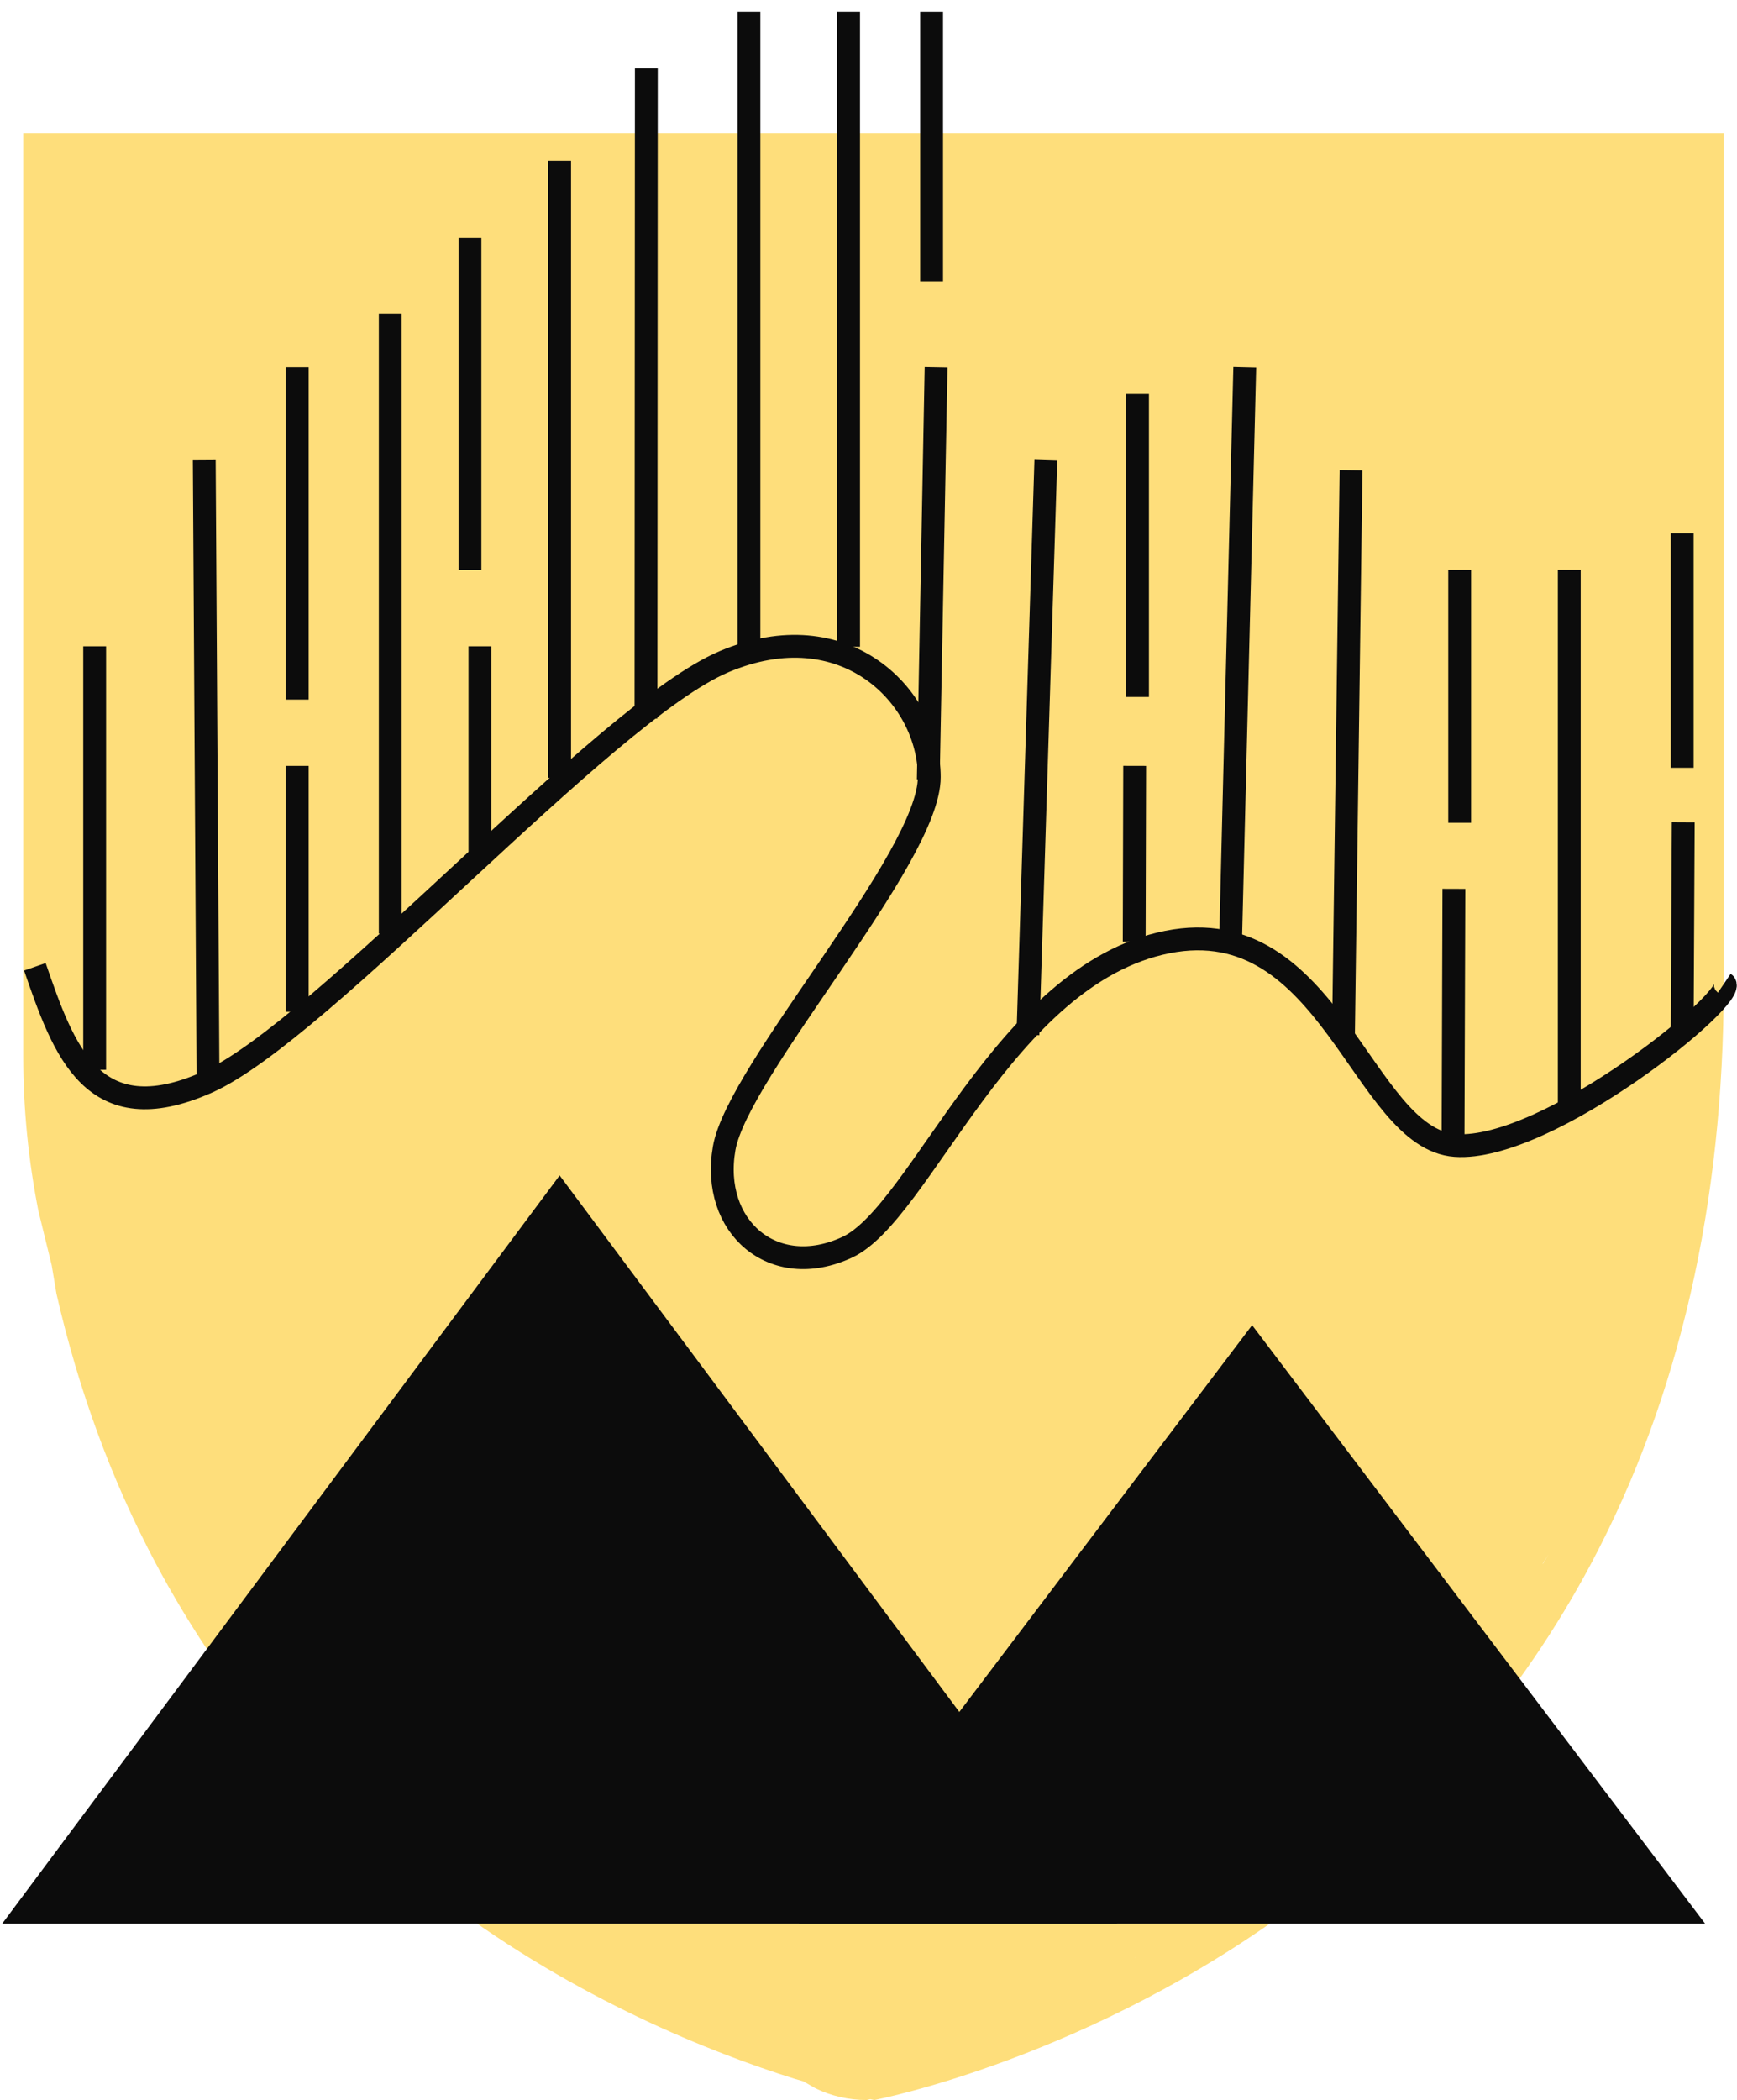 <svg width="523" height="632" xmlns="http://www.w3.org/2000/svg" xmlns:xlink="http://www.w3.org/1999/xlink" xml:space="preserve" overflow="hidden"><g transform="translate(-4699 -1436)"><path d="M5040.89 2025.08 5040.81 2025.08 5040.66 2025.19ZM5165.21 1903.91 5163.6 1906.42 5163.51 1906.72ZM4706 1476 5218 1476 5218 1732.47C5218 1798.07 5204.63 1856.53 5178.24 1906.25 5157.08 1946.1 5127.6 1980.41 5090.61 2008.2 5027.53 2055.6 4962.26 2068 4962.26 2068L4961.05 2067.74 4959.95 2068C4954.52 2068 4949.09 2066.78 4944.33 2064.35L4940.87 2062.37 4938.12 2061.57C4913.3 2053.77 4872.81 2037.82 4833.39 2008.2 4796.4 1980.4 4766.92 1946.1 4745.76 1906.25 4732.57 1881.4 4722.63 1854.35 4715.99 1825.32L4714.57 1816.8 4710.56 1800.45C4707.56 1785.21 4706 1769.75 4706 1754.12L4706 1748.41 4706 1748.41 4706 1732.48 4706 1732.48 4706 1476.01Z" fill="#FEDE7B" fill-rule="evenodd"/><path d="M4706.5 2011.5 4867.5 1795.5 5028.5 2011.5Z" stroke="#0C0C0C" stroke-width="6.875" stroke-miterlimit="8" fill="#0C0C0C" fill-rule="evenodd"/><path d="M4946.5 2011.5 5076 1840.5 5205.5 2011.5Z" stroke="#0C0C0C" stroke-width="6.875" stroke-miterlimit="8" fill="#0C0C0C" fill-rule="evenodd"/><path d="M4709.5 1726.96C4718.15 1751.99 4726.79 1777.02 4761.38 1761.71 4795.97 1746.4 4880.8 1650.42 4917.04 1635.12 4953.27 1619.81 4978.8 1645.46 4978.8 1669.87 4978.8 1694.28 4921.16 1757.99 4917.04 1781.57 4912.92 1805.15 4931.86 1821.7 4954.1 1811.36 4976.33 1801.01 5001.33 1729.3 5050.45 1719.51 5099.58 1709.73 5109.18 1778.66 5137.13 1780.72 5165.09 1782.78 5223.3 1735.35 5218.18 1731.89" stroke="#0C0C0C" stroke-width="6.875" stroke-miterlimit="8" fill="none" fill-rule="evenodd"/><path d="M0 0 0 127.448" stroke="#0C0C0C" stroke-width="6.875" stroke-miterlimit="8" fill="none" fill-rule="evenodd" transform="matrix(1 0 0 -1 4727.5 1757.95)"/><path d="M4761.64 1761.21 4760.5 1574.5" stroke="#0C0C0C" stroke-width="6.875" stroke-miterlimit="8" fill="none" fill-rule="evenodd"/><path d="M0 0 0 73.999" stroke="#0C0C0C" stroke-width="6.875" stroke-miterlimit="8" fill="none" fill-rule="evenodd" transform="matrix(1 0 0 -1 4788.5 1740.5)"/><path d="M0 0 0 100.035" stroke="#0C0C0C" stroke-width="6.875" stroke-miterlimit="8" fill="none" fill-rule="evenodd" transform="matrix(1 0 0 -1 4788.5 1646.54)"/><path d="M0 0 0 186.475" stroke="#0C0C0C" stroke-width="6.875" stroke-miterlimit="8" fill="none" fill-rule="evenodd" transform="matrix(1 0 0 -1 4816.5 1716.97)"/><path d="M0 0 0 62.589" stroke="#0C0C0C" stroke-width="6.875" stroke-miterlimit="8" fill="none" fill-rule="evenodd" transform="matrix(1 0 0 -1 4843.5 1693.09)"/><path d="M0 0 0 100.035" stroke="#0C0C0C" stroke-width="6.875" stroke-miterlimit="8" fill="none" fill-rule="evenodd" transform="matrix(1 0 0 -1 4840.5 1607.54)"/><path d="M0 0 0 185.581" stroke="#0C0C0C" stroke-width="6.875" stroke-miterlimit="8" fill="none" fill-rule="evenodd" transform="matrix(1 0 0 -1 4867.5 1670.08)"/><path d="M0 0 0.107 195.743" stroke="#0C0C0C" stroke-width="6.875" stroke-miterlimit="8" fill="none" fill-rule="evenodd" transform="matrix(1 0 0 -1 4893.5 1652.24)"/><path d="M0 0 0 191.152" stroke="#0C0C0C" stroke-width="6.875" stroke-miterlimit="8" fill="none" fill-rule="evenodd" transform="matrix(1 0 0 -1 4924.5 1630.65)"/><path d="M0 0 0 191.152" stroke="#0C0C0C" stroke-width="6.875" stroke-miterlimit="8" fill="none" fill-rule="evenodd" transform="matrix(1 0 0 -1 4954.5 1630.65)"/><path d="M0 0 2.351 124.118" stroke="#0C0C0C" stroke-width="6.875" stroke-miterlimit="8" fill="none" fill-rule="evenodd" transform="matrix(1 0 0 -1 4978.5 1670.62)"/><path d="M0 0 0 81.327" stroke="#0C0C0C" stroke-width="6.875" stroke-miterlimit="8" fill="none" fill-rule="evenodd" transform="matrix(1 0 0 -1 4979.5 1520.83)"/><path d="M0 0 5.399 172.952" stroke="#0C0C0C" stroke-width="6.875" stroke-miterlimit="8" fill="none" fill-rule="evenodd" transform="matrix(1 0 0 -1 5008.5 1747.45)"/><path d="M0 0 0.139 52.914" stroke="#0C0C0C" stroke-width="6.875" stroke-miterlimit="8" fill="none" fill-rule="evenodd" transform="matrix(1 0 0 -1 5040.5 1719.41)"/><path d="M0 0 0 91.252" stroke="#0C0C0C" stroke-width="6.875" stroke-miterlimit="8" fill="none" fill-rule="evenodd" transform="matrix(1 0 0 -1 5041.5 1645.75)"/><path d="M0 0 4.291 173.505" stroke="#0C0C0C" stroke-width="6.875" stroke-miterlimit="8" fill="none" fill-rule="evenodd" transform="matrix(1 0 0 -1 5069.5 1720.01)"/><path d="M0 0 2.285 170.614" stroke="#0C0C0C" stroke-width="6.875" stroke-miterlimit="8" fill="none" fill-rule="evenodd" transform="matrix(1 0 0 -1 5103.5 1748.11)"/><path d="M0 0 0.259 76.801" stroke="#0C0C0C" stroke-width="6.875" stroke-miterlimit="8" fill="none" fill-rule="evenodd" transform="matrix(1 0 0 -1 5136.5 1780.3)"/><path d="M0 0 0 76.12" stroke="#0C0C0C" stroke-width="6.875" stroke-miterlimit="8" fill="none" fill-rule="evenodd" transform="matrix(1 0 0 -1 5138.5 1683.62)"/><path d="M0 0 0 161.784" stroke="#0C0C0C" stroke-width="6.875" stroke-miterlimit="8" fill="none" fill-rule="evenodd" transform="matrix(1 0 0 -1 5171.5 1769.28)"/><path d="M0 0 0.316 61.909" stroke="#0C0C0C" stroke-width="6.875" stroke-miterlimit="8" fill="none" fill-rule="evenodd" transform="matrix(1 0 0 -1 5205.5 1745.41)"/><path d="M0 0 0 70.573" stroke="#0C0C0C" stroke-width="6.875" stroke-miterlimit="8" fill="none" fill-rule="evenodd" transform="matrix(1 0 0 -1 5205.5 1667.07)"/></g></svg>